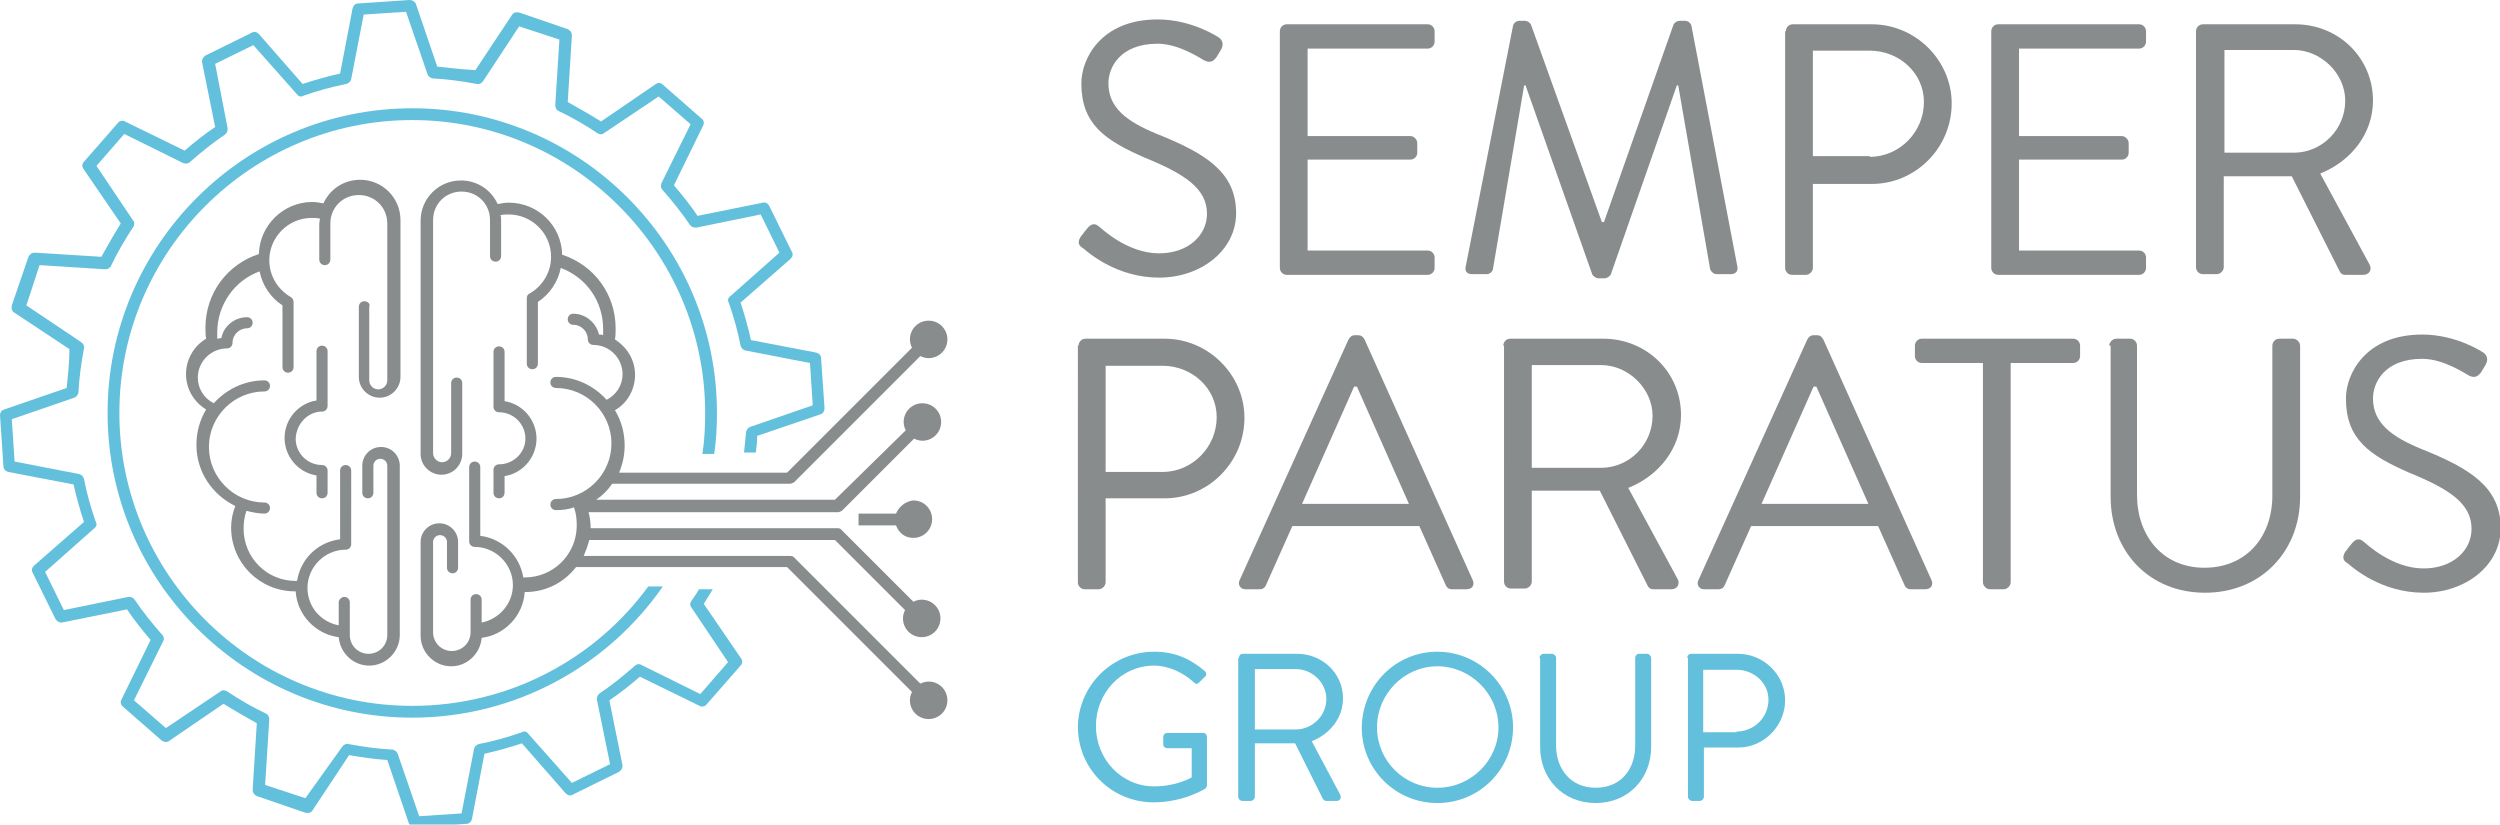 <svg xmlns="http://www.w3.org/2000/svg" xmlns:xlink="http://www.w3.org/1999/xlink" id="Layer_1" x="0px" y="0px" viewBox="0 0 360.2 118.8" style="enable-background:new 0 0 360.2 118.8;" xml:space="preserve">
<style type="text/css">
	.st0{fill:#898C8D;}
	.st1{fill:#62C0DC;}
</style>
<g>
	<path class="st0" d="M71.9,66.9c-0.5,0-0.8,0.4-0.8,0.8V71c0,0.5,0.4,0.8,0.8,0.8c0.5,0,0.8-0.4,0.8-0.8v-2.4   c2.6-0.4,4.6-2.7,4.6-5.4c0-2.7-2-5-4.6-5.4v-7.1c0-0.5-0.4-0.8-0.8-0.8c-0.5,0-0.8,0.4-0.8,0.8v7.9c0,0.5,0.4,0.8,0.8,0.8   c2.1,0,3.8,1.7,3.8,3.8C75.7,65.2,74,66.9,71.9,66.9 M133.8,98.2c-0.4,0-0.8,0.1-1.2,0.3l-18.2-18.2c-0.2-0.2-0.4-0.2-0.6-0.2H84.1   c0.3-0.7,0.6-1.5,0.8-2.3h35.4l10.1,10.1c-0.2,0.4-0.3,0.8-0.3,1.2c0,1.5,1.2,2.7,2.7,2.7c1.5,0,2.7-1.2,2.7-2.7   c0-1.5-1.2-2.7-2.7-2.7c-0.4,0-0.8,0.1-1.2,0.3l-10.4-10.4c-0.2-0.2-0.4-0.2-0.6-0.2H85.1c0-0.8-0.1-1.6-0.3-2.3h35.9   c0.2,0,0.4-0.1,0.6-0.2l10.4-10.4c0.4,0.2,0.8,0.3,1.2,0.3c1.5,0,2.7-1.2,2.7-2.7c0-1.5-1.2-2.7-2.7-2.7c-1.5,0-2.7,1.2-2.7,2.7   c0,0.4,0.1,0.8,0.3,1.2L120.3,72H85.9c0.9-0.6,1.7-1.4,2.3-2.3h25.6c0.2,0,0.4-0.1,0.6-0.2l18.2-18.2c0.4,0.2,0.8,0.3,1.2,0.3   c1.5,0,2.7-1.2,2.7-2.7c0-1.5-1.2-2.7-2.7-2.7c-1.5,0-2.7,1.2-2.7,2.7c0,0.4,0.1,0.8,0.3,1.2l-18,18H89.2c0.5-1.2,0.8-2.5,0.8-3.9   c0-1.9-0.5-3.6-1.4-5.1c1.8-1,2.9-3,2.9-5.1c0-2.2-1.2-4-2.9-5.1c0.1-0.5,0.1-1,0.1-1.6c0-4.9-3.1-9.1-7.7-10.6   c-0.1-4.2-3.5-7.5-7.7-7.5c-0.5,0-1.1,0.1-1.6,0.2c-0.9-2-2.9-3.4-5.3-3.4c-3.2,0-5.8,2.6-5.8,5.8l0,33.6c0,1.7,1.4,3,3,3   c1.7,0,3-1.4,3-3V55.2c0-0.5-0.4-0.8-0.8-0.8c-0.5,0-0.8,0.4-0.8,0.8v10.1c0,0.7-0.6,1.3-1.3,1.3c-0.7,0-1.3-0.6-1.3-1.3l0-33.6   c0-2.3,1.8-4.1,4.1-4.1c2.3,0,4.1,1.8,4.1,4.1v5.2c0,0.5,0.4,0.8,0.8,0.8c0.5,0,0.8-0.4,0.8-0.8v-5.2c0-0.3,0-0.5-0.1-0.7   c0.4-0.1,0.8-0.1,1.2-0.1c3.3,0,6.1,2.7,6.1,6.1c0,2.2-1.2,4.2-3.1,5.3c-0.3,0.1-0.4,0.4-0.4,0.7v9.4c0,0.5,0.4,0.8,0.8,0.8   c0.5,0,0.8-0.4,0.8-0.8v-8.9c1.7-1.1,2.9-2.9,3.3-4.9c3.7,1.4,6.1,4.8,6.1,8.8c0,0.3,0,0.6,0,0.9c-0.2-0.1-0.4-0.1-0.6-0.1   c-0.4-1.7-1.9-3-3.7-3c-0.5,0-0.8,0.4-0.8,0.8c0,0.5,0.4,0.8,0.8,0.8c1.2,0,2.1,1,2.1,2.1c0,0.5,0.4,0.8,0.8,0.8   c2.3,0,4.2,1.9,4.2,4.2c0,1.6-0.9,3-2.3,3.7c-1.8-2-4.4-3.3-7.3-3.3c-0.5,0-0.8,0.4-0.8,0.8c0,0.5,0.4,0.8,0.8,0.8c4.4,0,8,3.6,8,8   c0,4.4-3.6,8-8,8c-0.5,0-0.8,0.4-0.8,0.8c0,0.5,0.4,0.8,0.8,0.8c0.9,0,1.8-0.1,2.6-0.4c0.3,0.8,0.4,1.7,0.4,2.6   c0,4.2-3.4,7.5-7.5,7.5c-0.1,0-0.2,0-0.2,0c-0.5-3.1-3-5.6-6.2-6v-9.9c0-0.5-0.4-0.8-0.8-0.8c-0.5,0-0.8,0.4-0.8,0.8v10.7   c0,0.5,0.4,0.8,0.8,0.8c3,0,5.5,2.5,5.5,5.5c0,2.7-2,4.9-4.5,5.4v-3.3c0-0.5-0.4-0.8-0.8-0.8c-0.5,0-0.8,0.4-0.8,0.8v4.7   c0,1.5-1.2,2.7-2.7,2.7c-1.5,0-2.7-1.2-2.7-2.7V78.1c0-0.5,0.4-1,1-1c0.5,0,1,0.4,1,1v3.7c0,0.5,0.4,0.8,0.8,0.8   c0.5,0,0.8-0.4,0.8-0.8v-3.7c0-1.5-1.2-2.7-2.7-2.7c-1.5,0-2.7,1.2-2.7,2.7v13.5c0,2.4,2,4.4,4.4,4.4c2.3,0,4.2-1.8,4.4-4.1   c3.3-0.4,6-3.2,6.2-6.6c0,0,0.1,0,0.1,0c3,0,5.6-1.4,7.3-3.6h30.4l18,18c-0.2,0.4-0.3,0.8-0.3,1.2c0,1.5,1.2,2.7,2.7,2.7   c1.5,0,2.7-1.2,2.7-2.7C136.5,99.4,135.3,98.2,133.8,98.2 M129.1,74h-5.4v1.7h5.4c0.4,1.1,1.3,1.8,2.5,1.8c1.5,0,2.7-1.2,2.7-2.7   c0-1.5-1.2-2.7-2.7-2.7C130.5,72.2,129.5,73,129.1,74 M52.5,43.4c-0.5,0-0.8,0.4-0.8,0.8v10.1c0,1.7,1.4,3,3,3c1.7,0,3-1.4,3-3   l0-22.6c0-3.2-2.6-5.8-5.8-5.8c-2.4,0-4.4,1.4-5.3,3.4c-0.5-0.1-1.1-0.2-1.6-0.2c-4.2,0-7.6,3.4-7.7,7.5c-4.6,1.5-7.7,5.7-7.7,10.6   c0,0.5,0,1.1,0.1,1.6c-1.7,1-2.9,2.9-2.9,5.1c0,2.1,1.1,4,2.9,5.1c-0.9,1.5-1.4,3.2-1.4,5.1c0,3.9,2.3,7.2,5.6,8.8   c-0.4,1-0.6,2.1-0.6,3.1c0,5.1,4.1,9.2,9.2,9.2c0.1,0,0.1,0,0.1,0c0.2,3.4,2.9,6.2,6.2,6.6c0.2,2.3,2.1,4.1,4.4,4.1   c2.4,0,4.4-2,4.4-4.4V67.1c0-1.5-1.2-2.7-2.7-2.7c-1.5,0-2.7,1.2-2.7,2.7V71c0,0.5,0.4,0.8,0.8,0.8c0.5,0,0.8-0.4,0.8-0.8v-3.9   c0-0.5,0.4-1,1-1c0.5,0,1,0.4,1,1v24.4c0,1.5-1.2,2.7-2.7,2.7c-1.5,0-2.7-1.2-2.7-2.7v-4.7c0-0.5-0.4-0.8-0.8-0.8s-0.8,0.4-0.8,0.8   v3.3c-2.6-0.5-4.5-2.7-4.5-5.4c0-3,2.5-5.5,5.5-5.5c0.5,0,0.8-0.4,0.8-0.8V67.8c0-0.5-0.4-0.8-0.8-0.8c-0.5,0-0.8,0.4-0.8,0.8v9.9   c-3.2,0.4-5.7,2.8-6.2,6c-0.1,0-0.1,0-0.2,0c-4.2,0-7.5-3.4-7.5-7.5c0-0.9,0.1-1.7,0.4-2.6c0.8,0.2,1.7,0.4,2.6,0.4   c0.5,0,0.8-0.4,0.8-0.8c0-0.5-0.4-0.8-0.8-0.8c-4.4,0-8-3.6-8-8c0-4.4,3.6-8,8-8c0.5,0,0.8-0.4,0.8-0.8c0-0.5-0.4-0.8-0.8-0.8   c-2.9,0-5.5,1.3-7.3,3.3c-1.4-0.7-2.3-2.1-2.3-3.7c0-2.3,1.9-4.2,4.2-4.2c0.5,0,0.8-0.4,0.8-0.8c0-1.2,1-2.1,2.1-2.1   c0.5,0,0.8-0.4,0.8-0.8c0-0.5-0.4-0.8-0.8-0.8c-1.8,0-3.4,1.3-3.7,3c-0.2,0-0.4,0.1-0.6,0.1c0-0.3,0-0.6,0-0.9c0-4,2.5-7.5,6.1-8.8   c0.4,2,1.6,3.8,3.3,4.9v8.9c0,0.5,0.4,0.8,0.8,0.8c0.5,0,0.8-0.4,0.8-0.8v-9.4c0-0.3-0.2-0.6-0.4-0.7c-1.9-1.1-3.1-3.1-3.1-5.3   c0-3.3,2.7-6.1,6.1-6.1c0.4,0,0.8,0,1.2,0.1c0,0.2-0.1,0.5-0.1,0.7v5.2c0,0.5,0.4,0.8,0.8,0.8c0.5,0,0.8-0.4,0.8-0.8v-5.2   c0-2.3,1.8-4.1,4.1-4.1c2.3,0,4.1,1.8,4.1,4.1l0,22.6c0,0.7-0.6,1.3-1.3,1.3c-0.7,0-1.3-0.6-1.3-1.3V44.2   C53.4,43.8,53,43.4,52.5,43.4 M46.4,59.3c0.5,0,0.8-0.4,0.8-0.8v-7.9c0-0.5-0.4-0.8-0.8-0.8c-0.5,0-0.8,0.4-0.8,0.8v7.1   C43,58.1,41,60.4,41,63.1c0,2.7,2,5,4.6,5.4V71c0,0.5,0.4,0.8,0.8,0.8c0.5,0,0.8-0.4,0.8-0.8v-3.2c0-0.5-0.4-0.8-0.8-0.8   c-2.1,0-3.8-1.7-3.8-3.8C42.7,61,44.4,59.3,46.4,59.3"></path>
	<path class="st1" d="M59.4,101.7c-23.3,0-42.2-19-42.2-42.2c0-23.3,19-42.2,42.2-42.2s42.2,19,42.2,42.2c0,2-0.1,4-0.4,5.9h1.7   c0.3-1.9,0.4-3.9,0.4-5.9c0-24.2-19.7-43.9-43.9-43.9c-24.2,0-43.9,19.7-43.9,43.9c0,24.2,19.7,43.9,43.9,43.9   c14.9,0,28.2-7.5,36.1-18.9h-2.1C85.8,94.9,73.4,101.7,59.4,101.7"></path>
	<path class="st1" d="M118.3,51.6c0-0.4-0.3-0.7-0.7-0.8l-9.4-1.8c-0.4-1.8-0.9-3.6-1.5-5.4l7.2-6.3c0.3-0.3,0.4-0.7,0.2-1l-3.3-6.7   c-0.2-0.3-0.5-0.5-0.9-0.4l-9.4,1.9c-1-1.5-2.2-3-3.4-4.4l4.2-8.6c0.2-0.3,0.1-0.8-0.2-1l-5.6-4.9c-0.3-0.3-0.7-0.3-1-0.1l-7.9,5.4   c-1.6-1-3.2-1.9-4.8-2.8l0.6-9.6c0-0.4-0.2-0.7-0.6-0.9l-7-2.4c-0.4-0.1-0.8,0-1,0.3l-5.3,8C66.6,10,64.8,9.8,63,9.6l-3.1-9.1   C59.7,0.2,59.4,0,59,0l-7.4,0.5c-0.4,0-0.7,0.3-0.8,0.7L49,10.6c-1.8,0.4-3.6,0.9-5.4,1.5l-6.3-7.2c-0.3-0.3-0.7-0.4-1-0.2L29.6,8   c-0.3,0.2-0.5,0.5-0.5,0.9l1.9,9.4c-1.5,1-3,2.2-4.4,3.4l-8.6-4.2c-0.3-0.2-0.8-0.1-1,0.2l-4.9,5.6c-0.3,0.3-0.3,0.7-0.1,1l5.4,7.9   c-1,1.6-1.9,3.2-2.8,4.8l-9.6-0.6c-0.4,0-0.7,0.2-0.9,0.6l-2.4,7c-0.1,0.4,0,0.8,0.3,1l8,5.3C10,52.2,9.8,54,9.6,55.9L0.6,59   C0.2,59.1,0,59.5,0,59.8l0.5,7.4c0,0.4,0.3,0.7,0.7,0.8l9.4,1.8c0.4,1.8,0.9,3.6,1.5,5.4l-7.2,6.3c-0.3,0.3-0.4,0.7-0.2,1L8,89.2   c0.2,0.3,0.5,0.5,0.9,0.5l9.4-1.9c1,1.5,2.2,3,3.4,4.4l-4.2,8.6c-0.2,0.3-0.1,0.8,0.2,1l5.6,4.9c0.3,0.2,0.7,0.3,1,0.1l7.9-5.4   c1.6,1,3.2,1.9,4.8,2.8l-0.6,9.6c0,0.4,0.2,0.7,0.6,0.9l7,2.4c0.4,0.1,0.8,0,1-0.3l5.3-8c1.8,0.3,3.7,0.6,5.5,0.7l3.1,9.1   c0.1,0.3,0.4,0.6,0.8,0.6c0,0,0,0,0.1,0l7.4-0.5c0.4,0,0.7-0.3,0.8-0.7l1.8-9.4c1.8-0.4,3.6-0.9,5.4-1.5l6.3,7.2   c0.3,0.3,0.7,0.4,1,0.2l6.7-3.3c0.3-0.2,0.5-0.5,0.5-0.9l-1.9-9.4c1.5-1,3-2.2,4.4-3.4l8.6,4.2c0.3,0.2,0.8,0.1,1-0.2l4.9-5.6   c0.3-0.3,0.3-0.7,0.1-1l-5.4-7.9c0.4-0.7,0.9-1.4,1.3-2.1h-2c-0.3,0.6-0.7,1.1-1.1,1.7c-0.2,0.3-0.2,0.7,0,0.9l5.3,7.9l-4,4.6   l-8.5-4.2c-0.3-0.2-0.7-0.1-0.9,0.1c-1.6,1.4-3.3,2.8-5.1,4c-0.3,0.2-0.4,0.5-0.4,0.9l1.9,9.3l-5.5,2.7l-6.3-7.1   c-0.2-0.3-0.6-0.4-0.9-0.2c-2,0.7-4.1,1.3-6.2,1.7c-0.3,0.1-0.6,0.3-0.7,0.7l-1.8,9.3l-6.1,0.4l-3.1-9c-0.1-0.3-0.4-0.5-0.7-0.6   c-2.1-0.1-4.3-0.4-6.4-0.8c-0.3-0.1-0.7,0.1-0.9,0.4L44,115l-5.8-1.9l0.6-9.5c0-0.3-0.2-0.7-0.5-0.8c-1.9-0.9-3.8-2-5.6-3.2   c-0.3-0.2-0.7-0.2-0.9,0l-7.9,5.3l-4.6-4l4.2-8.5c0.2-0.3,0.1-0.7-0.1-0.9c-1.4-1.6-2.8-3.3-4-5.1c-0.2-0.3-0.5-0.4-0.9-0.4   l-9.3,1.9l-2.7-5.5l7.1-6.3c0.3-0.2,0.4-0.6,0.2-0.9c-0.7-2-1.3-4.1-1.7-6.2c-0.1-0.3-0.3-0.6-0.7-0.7l-9.3-1.8l-0.4-6.1l9-3.1   c0.3-0.1,0.5-0.4,0.6-0.7c0.1-2.1,0.4-4.3,0.8-6.4c0.1-0.3-0.1-0.7-0.4-0.9L3.8,44l1.9-5.8l9.5,0.6c0.3,0,0.7-0.2,0.8-0.5   c0.9-1.9,2-3.8,3.2-5.6c0.2-0.3,0.2-0.7,0-0.9l-5.3-7.9l4-4.6l8.5,4.2c0.3,0.1,0.7,0.1,0.9-0.1c1.6-1.4,3.3-2.8,5.1-4   c0.3-0.2,0.4-0.5,0.4-0.9L31,9.2l5.5-2.7l6.3,7.1c0.2,0.3,0.6,0.4,0.9,0.2c2-0.7,4.1-1.3,6.2-1.7c0.3-0.1,0.6-0.3,0.7-0.7l1.8-9.3   l6.1-0.4l3.1,9c0.1,0.3,0.4,0.5,0.7,0.6c2.1,0.1,4.3,0.4,6.4,0.8c0.3,0.1,0.7-0.1,0.9-0.4l5.2-7.9l5.8,1.9L80,15.2   c0,0.3,0.2,0.7,0.5,0.8c1.9,0.9,3.8,2,5.6,3.2c0.3,0.2,0.7,0.2,0.9,0l7.9-5.3l4.6,4l-4.2,8.5c-0.1,0.3-0.1,0.7,0.1,0.9   c1.4,1.6,2.8,3.3,4,5.1c0.2,0.3,0.5,0.4,0.9,0.4l9.3-1.9l2.7,5.5l-7.1,6.3c-0.3,0.2-0.4,0.6-0.2,0.9c0.7,2,1.3,4.1,1.7,6.2   c0.1,0.3,0.3,0.6,0.7,0.7l9.3,1.8l0.4,6.1l-9,3.1c-0.3,0.1-0.5,0.4-0.6,0.7c-0.1,1-0.2,2-0.3,3h1.7c0.1-0.8,0.2-1.6,0.2-2.4   l9.1-3.1c0.4-0.1,0.6-0.5,0.6-0.9L118.3,51.6z"></path>
	<path class="st0" d="M155.7,34.1c0.3-0.3,0.5-0.7,0.8-1c0.5-0.7,1.1-1.1,1.8-0.5c0.4,0.3,4.1,3.9,8.7,3.9c4.2,0,6.9-2.6,6.9-5.7   c0-3.6-3.1-5.7-9-8.1c-5.7-2.5-9.1-4.8-9.1-10.7c0-3.5,2.8-9.2,11-9.2c5,0,8.8,2.6,8.8,2.6c0.3,0.2,0.9,0.8,0.3,1.8   c-0.2,0.3-0.4,0.7-0.6,1c-0.5,0.7-1,0.9-1.8,0.5c-0.4-0.2-3.6-2.4-6.7-2.4c-5.5,0-7.1,3.5-7.1,5.7c0,3.5,2.6,5.5,7,7.3   c7,2.8,11.4,5.5,11.4,11.4c0,5.4-5.1,9.3-11.1,9.3c-6.1,0-10.2-3.6-10.9-4.2C155.6,35.5,155.1,35.1,155.7,34.1"></path>
	<path class="st0" d="M184.4,4.5c0-0.5,0.4-1,1-1h20.3c0.6,0,1,0.5,1,1V6c0,0.5-0.4,1-1,1h-17.3v12.6h14.8c0.5,0,1,0.5,1,1V22   c0,0.6-0.5,1-1,1h-14.8v13.1h17.3c0.6,0,1,0.5,1,1v1.5c0,0.5-0.4,1-1,1h-20.3c-0.6,0-1-0.5-1-1V4.5z"></path>
	<path class="st0" d="M218,3.7c0.1-0.4,0.5-0.7,0.9-0.7h0.8c0.4,0,0.8,0.3,0.9,0.6l10.2,28.4h0.3l10-28.4c0.1-0.3,0.5-0.6,0.9-0.6   h0.8c0.4,0,0.8,0.3,0.9,0.7l6.6,34.6c0.2,0.7-0.2,1.2-0.9,1.2h-2.1c-0.4,0-0.8-0.4-0.9-0.7l-4.6-26.5h-0.2l-9.5,27.2   c-0.1,0.3-0.6,0.6-0.9,0.6h-0.9c-0.3,0-0.8-0.3-0.9-0.6l-9.6-27.2h-0.2l-4.5,26.5c-0.1,0.4-0.5,0.7-0.9,0.7h-2.1   c-0.8,0-1.1-0.5-0.9-1.2L218,3.7z"></path>
	<path class="st0" d="M269.4,22.6c4.2,0,7.8-3.5,7.8-7.9c0-4.2-3.6-7.4-7.8-7.4h-8.2v15.2H269.4z M257.3,4.5c0-0.5,0.4-1,1-1h11.4   c6.3,0,11.5,5.2,11.5,11.4c0,6.4-5.2,11.6-11.5,11.6h-8.5v12.1c0,0.5-0.5,1-1,1h-2c-0.6,0-1-0.5-1-1V4.5z"></path>
	<path class="st0" d="M286.9,4.5c0-0.5,0.4-1,1-1h20.3c0.6,0,1,0.5,1,1V6c0,0.5-0.4,1-1,1h-17.3v12.6h14.8c0.5,0,1,0.5,1,1V22   c0,0.6-0.5,1-1,1h-14.8v13.1h17.3c0.6,0,1,0.5,1,1v1.5c0,0.5-0.4,1-1,1h-20.3c-0.6,0-1-0.5-1-1V4.5z"></path>
	<path class="st0" d="M330.5,22c4,0,7.4-3.3,7.4-7.5c0-3.9-3.5-7.3-7.4-7.3h-10V22H330.5z M316.4,4.5c0-0.5,0.4-1,1-1h13.3   c6.2,0,11.2,4.8,11.2,11c0,4.7-3.1,8.7-7.6,10.5l7.1,13.1c0.4,0.7,0,1.5-0.9,1.5h-2.6c-0.5,0-0.7-0.3-0.8-0.5l-6.9-13.7h-9.8v13.1   c0,0.5-0.5,1-1,1h-2c-0.6,0-1-0.5-1-1V4.5z"></path>
	<path class="st0" d="M167.5,68c4.2,0,7.8-3.5,7.8-7.9c0-4.2-3.6-7.4-7.8-7.4h-8.2V68H167.5z M155.4,49.8c0-0.5,0.4-1,1-1h11.4   c6.3,0,11.5,5.2,11.5,11.4c0,6.4-5.2,11.6-11.5,11.6h-8.5v12.1c0,0.5-0.5,1-1,1h-2c-0.6,0-1-0.5-1-1V49.8z"></path>
	<path class="st0" d="M203,72.6c-2.5-5.6-5-11.3-7.5-16.9h-0.4l-7.5,16.9H203z M178.6,83.6l15.7-34.7c0.2-0.3,0.4-0.6,0.9-0.6h0.5   c0.5,0,0.7,0.3,0.9,0.6l15.6,34.7c0.3,0.7-0.1,1.3-0.9,1.3h-2.1c-0.5,0-0.8-0.3-0.9-0.6l-3.8-8.5h-18.3l-3.8,8.5   c-0.1,0.3-0.4,0.6-0.9,0.6h-2.1C178.7,84.9,178.3,84.2,178.6,83.6"></path>
	<path class="st0" d="M230.7,67.4c4,0,7.4-3.3,7.4-7.5c0-3.9-3.5-7.3-7.4-7.3h-10v14.8H230.7z M216.6,49.8c0-0.5,0.4-1,1-1H231   c6.2,0,11.2,4.8,11.2,11c0,4.7-3.1,8.7-7.6,10.5l7.1,13.1c0.4,0.7,0,1.5-0.9,1.5h-2.6c-0.5,0-0.7-0.3-0.8-0.5l-6.9-13.7h-9.8v13.1   c0,0.5-0.5,1-1,1h-2c-0.6,0-1-0.5-1-1V49.8z"></path>
	<path class="st0" d="M269.2,72.6c-2.5-5.6-5-11.3-7.5-16.9h-0.4l-7.5,16.9H269.2z M244.7,83.6l15.7-34.7c0.2-0.3,0.4-0.6,0.9-0.6   h0.5c0.5,0,0.7,0.3,0.9,0.6l15.6,34.7c0.3,0.7-0.1,1.3-0.9,1.3h-2.1c-0.5,0-0.8-0.3-0.9-0.6l-3.8-8.5h-18.3l-3.8,8.5   c-0.1,0.3-0.4,0.6-0.9,0.6h-2.1C244.8,84.9,244.4,84.2,244.7,83.6"></path>
	<path class="st0" d="M285.9,52.3h-9c-0.6,0-1-0.5-1-1v-1.5c0-0.5,0.4-1,1-1h21.8c0.6,0,1,0.5,1,1v1.5c0,0.5-0.4,1-1,1h-9v31.6   c0,0.5-0.5,1-1,1h-2c-0.5,0-1-0.5-1-1V52.3z"></path>
	<path class="st0" d="M303.9,49.8c0-0.5,0.5-1,1-1h2c0.6,0,1,0.5,1,1v21.5c0,5.9,3.7,10.5,9.7,10.5c6.1,0,9.8-4.5,9.8-10.4V49.8   c0-0.5,0.4-1,1-1h2c0.5,0,1,0.5,1,1v21.8c0,7.8-5.6,13.8-13.7,13.8c-8.1,0-13.6-6-13.6-13.8V49.8z"></path>
	<path class="st0" d="M337.9,79.5c0.3-0.3,0.5-0.7,0.8-1c0.5-0.7,1.1-1.1,1.8-0.5c0.4,0.3,4.1,3.9,8.7,3.9c4.2,0,6.9-2.6,6.9-5.7   c0-3.6-3.1-5.7-9-8.1c-5.7-2.5-9.1-4.8-9.1-10.7c0-3.5,2.8-9.2,11-9.2c5,0,8.8,2.6,8.8,2.6c0.3,0.2,0.9,0.8,0.3,1.8   c-0.2,0.3-0.4,0.7-0.6,1c-0.5,0.7-1,0.9-1.8,0.5c-0.4-0.2-3.6-2.4-6.7-2.4c-5.5,0-7.1,3.5-7.1,5.7c0,3.5,2.6,5.5,7,7.3   c7,2.8,11.4,5.5,11.4,11.4c0,5.4-5.1,9.3-11.1,9.3c-6.1,0-10.2-3.6-10.9-4.2C337.8,80.9,337.3,80.5,337.9,79.5"></path>
	<path class="st1" d="M166.3,93.9c3.1,0,5.3,1.1,7.3,2.8c0.2,0.2,0.3,0.6,0,0.8c-0.3,0.3-0.6,0.6-0.8,0.8c-0.3,0.3-0.5,0.3-0.8,0   c-1.5-1.4-3.7-2.4-5.7-2.4c-4.8,0-8.4,4-8.4,8.7c0,4.7,3.6,8.7,8.4,8.7c3.3,0,5.4-1.3,5.4-1.3v-4.2h-3.5c-0.3,0-0.6-0.2-0.6-0.5   v-1.1c0-0.3,0.2-0.6,0.6-0.6h5.2c0.3,0,0.5,0.3,0.5,0.6v6.9c0,0.2-0.1,0.4-0.2,0.5c0,0-3.1,2-7.5,2c-6,0-10.9-4.8-10.9-10.9   C155.4,98.7,160.3,93.9,166.3,93.9"></path>
	<path class="st1" d="M186.7,105.1c2.3,0,4.4-1.9,4.4-4.4c0-2.3-2-4.3-4.4-4.3h-5.9v8.7H186.7z M178.5,94.8c0-0.3,0.2-0.6,0.6-0.6   h7.8c3.6,0,6.6,2.8,6.6,6.4c0,2.8-1.8,5.1-4.5,6.2l4.1,7.7c0.2,0.4,0,0.9-0.5,0.9h-1.5c-0.3,0-0.4-0.2-0.5-0.3l-4-8h-5.8v7.7   c0,0.3-0.3,0.6-0.6,0.6H179c-0.3,0-0.6-0.3-0.6-0.6V94.8z"></path>
	<path class="st1" d="M207.1,113.5c4.8,0,8.8-3.9,8.8-8.7c0-4.8-4-8.8-8.8-8.8c-4.8,0-8.7,4-8.7,8.8   C198.4,109.6,202.3,113.5,207.1,113.5 M207.1,93.9c6,0,10.9,4.9,10.9,10.9c0,6-4.8,10.9-10.9,10.9c-6,0-10.9-4.8-10.9-10.9   C196.3,98.7,201.1,93.9,207.1,93.9"></path>
	<path class="st1" d="M221.8,94.8c0-0.3,0.3-0.6,0.6-0.6h1.2c0.3,0,0.6,0.3,0.6,0.6v12.6c0,3.4,2.1,6.1,5.7,6.1   c3.6,0,5.7-2.6,5.7-6.1V94.8c0-0.3,0.2-0.6,0.6-0.6h1.1c0.3,0,0.6,0.3,0.6,0.6v12.8c0,4.6-3.3,8.1-8,8.1c-4.7,0-8-3.5-8-8.1V94.8z"></path>
	<path class="st1" d="M250.2,105.4c2.5,0,4.6-2,4.6-4.6c0-2.4-2.1-4.3-4.6-4.3h-4.8v9H250.2z M243.1,94.8c0-0.3,0.2-0.6,0.6-0.6h6.7   c3.7,0,6.8,3,6.8,6.7c0,3.7-3.1,6.8-6.7,6.8h-5v7.1c0,0.3-0.3,0.6-0.6,0.6h-1.1c-0.3,0-0.6-0.3-0.6-0.6V94.8z"></path>
</g>
</svg>